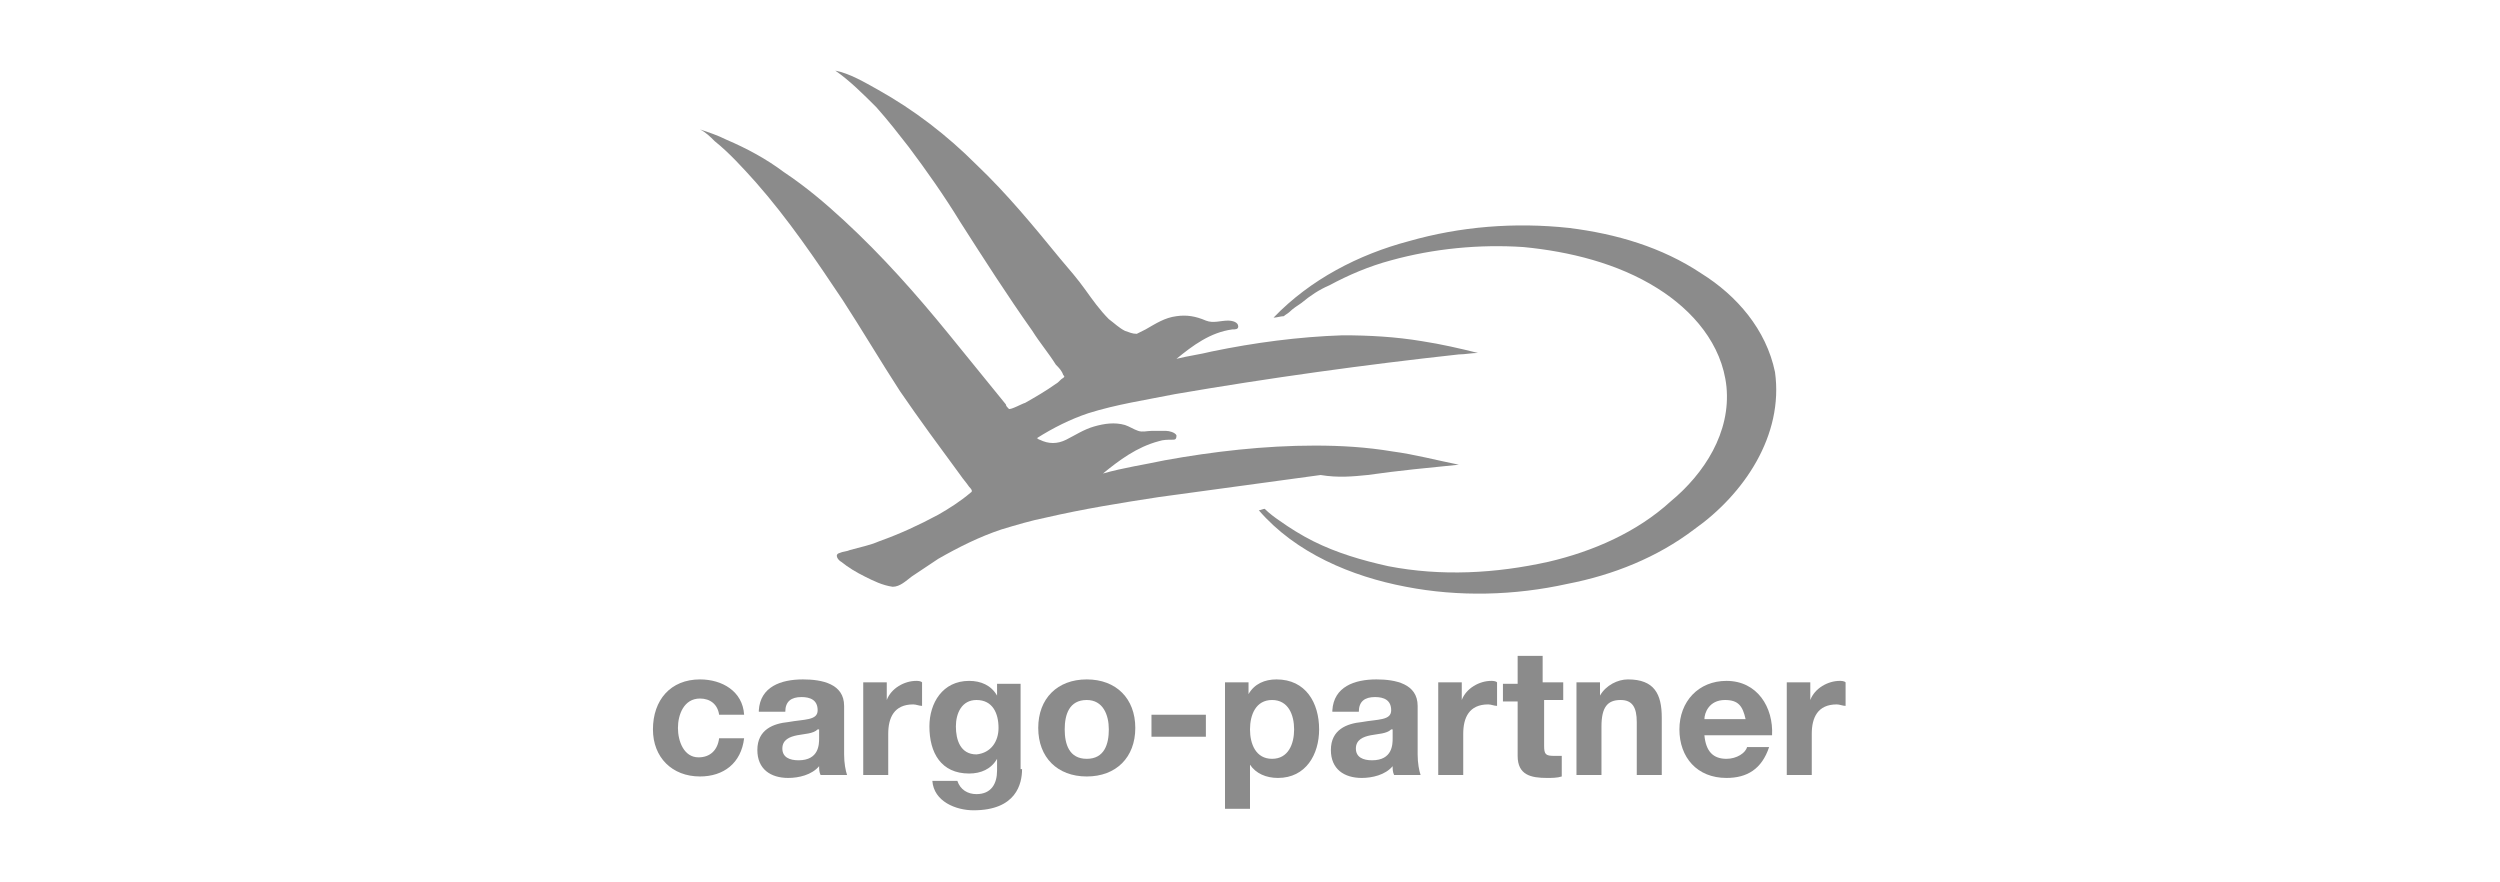 <?xml version="1.0" encoding="utf-8"?>
<!-- Generator: Adobe Illustrator 26.3.1, SVG Export Plug-In . SVG Version: 6.00 Build 0)  -->
<svg version="1.1" id="Ebene_1" xmlns="http://www.w3.org/2000/svg" xmlns:xlink="http://www.w3.org/1999/xlink" x="0px" y="0px"
	 viewBox="0 0 170 60" style="enable-background:new 0 0 170 60;" xml:space="preserve">
<style type="text/css">
	.st0{fill:#8B8B8B;}
</style>
<g>
	<g>
		<path class="st0" d="M48.9,48.6c-0.1-0.7-0.6-1.1-1.3-1.1c-1.1,0-1.5,1.1-1.5,2c0,0.9,0.4,2,1.4,2c0.8,0,1.3-0.5,1.4-1.3h1.7
			c-0.2,1.7-1.4,2.6-3,2.6c-1.9,0-3.2-1.3-3.2-3.2c0-2,1.2-3.4,3.2-3.4c1.5,0,2.9,0.8,3,2.4H48.9z"/>
		<path class="st0" d="M51.6,48.3c0.1-1.6,1.5-2.1,3-2.1c1.3,0,2.8,0.3,2.8,1.8v3.3c0,0.6,0.1,1.1,0.2,1.4h-1.8
			c-0.1-0.2-0.1-0.4-0.1-0.6c-0.5,0.6-1.4,0.8-2.1,0.8c-1.2,0-2.1-0.6-2.1-1.9c0-1.4,1.1-1.8,2.1-1.9c1.1-0.2,2-0.1,2-0.8
			c0-0.7-0.5-0.9-1.1-0.9c-0.7,0-1.1,0.3-1.1,1H51.6z M55.6,49.6c-0.3,0.3-0.9,0.3-1.4,0.4c-0.5,0.1-1,0.3-1,0.9
			c0,0.6,0.5,0.8,1.1,0.8c1.4,0,1.4-1.1,1.4-1.5V49.6z"/>
		<path class="st0" d="M58.7,46.4h1.6v1.2h0c0.3-0.8,1.2-1.3,2-1.3c0.1,0,0.3,0,0.4,0.1v1.6c-0.2,0-0.4-0.1-0.6-0.1
			c-1.3,0-1.7,0.9-1.7,2v2.8h-1.7V46.4z"/>
		<path class="st0" d="M69.5,52.3c0,1-0.4,2.8-3.3,2.8c-1.2,0-2.7-0.6-2.8-2h1.7c0.2,0.6,0.7,0.9,1.3,0.9c1,0,1.4-0.7,1.4-1.6v-0.8
			h0c-0.4,0.7-1.1,1-1.9,1c-1.9,0-2.7-1.4-2.7-3.2c0-1.6,0.9-3.1,2.7-3.1c0.8,0,1.5,0.3,1.9,1h0v-0.8h1.6V52.3z M67.9,49.5
			c0-1-0.4-1.9-1.5-1.9c-1,0-1.4,0.9-1.4,1.8c0,0.9,0.3,1.9,1.4,1.9C67.4,51.2,67.9,50.4,67.9,49.5z"/>
		<path class="st0" d="M73.9,46.2c2,0,3.3,1.3,3.3,3.3c0,2-1.3,3.3-3.3,3.3c-2,0-3.3-1.3-3.3-3.3C70.6,47.5,71.9,46.2,73.9,46.2z
			 M73.9,51.6c1.2,0,1.5-1,1.5-2c0-1-0.4-2-1.5-2c-1.2,0-1.5,1-1.5,2C72.4,50.6,72.7,51.6,73.9,51.6z"/>
		<path class="st0" d="M78.3,48.6H82v1.5h-3.7V48.6z"/>
		<path class="st0" d="M83.3,46.4h1.6v0.8h0c0.4-0.7,1.1-1,1.9-1c2,0,2.9,1.6,2.9,3.4c0,1.7-0.9,3.3-2.8,3.3c-0.8,0-1.5-0.3-1.9-0.9
			h0v3h-1.7V46.4z M88,49.6c0-1-0.4-2-1.5-2c-1.1,0-1.5,1-1.5,2c0,1,0.4,2,1.5,2C87.6,51.6,88,50.6,88,49.6z"/>
		<path class="st0" d="M90.6,48.3c0.1-1.6,1.5-2.1,3-2.1c1.3,0,2.8,0.3,2.8,1.8v3.3c0,0.6,0.1,1.1,0.2,1.4h-1.8
			c-0.1-0.2-0.1-0.4-0.1-0.6c-0.5,0.6-1.4,0.8-2.1,0.8c-1.2,0-2.1-0.6-2.1-1.9c0-1.4,1.1-1.8,2.1-1.9c1.1-0.2,2-0.1,2-0.8
			c0-0.7-0.5-0.9-1.1-0.9c-0.7,0-1.1,0.3-1.1,1H90.6z M94.6,49.6c-0.3,0.3-0.9,0.3-1.4,0.4c-0.5,0.1-1,0.3-1,0.9
			c0,0.6,0.5,0.8,1.1,0.8c1.4,0,1.4-1.1,1.4-1.5V49.6z"/>
		<path class="st0" d="M97.8,46.4h1.6v1.2h0c0.3-0.8,1.2-1.3,2-1.3c0.1,0,0.3,0,0.4,0.1v1.6c-0.2,0-0.4-0.1-0.6-0.1
			c-1.3,0-1.7,0.9-1.7,2v2.8h-1.7V46.4z"/>
		<path class="st0" d="M105,46.4h1.3v1.2H105v3.1c0,0.6,0.1,0.7,0.7,0.7c0.2,0,0.3,0,0.5,0v1.4c-0.3,0.1-0.7,0.1-1,0.1
			c-1.1,0-2-0.2-2-1.5v-3.7h-1v-1.2h1v-1.9h1.7V46.4z"/>
		<path class="st0" d="M107.2,46.4h1.6v0.9h0c0.4-0.7,1.2-1.1,1.9-1.1c1.8,0,2.3,1,2.3,2.6v3.9h-1.7v-3.6c0-1-0.3-1.5-1.1-1.5
			c-0.9,0-1.3,0.5-1.3,1.8v3.3h-1.7V46.4z"/>
		<path class="st0" d="M115.9,50c0.1,1.1,0.6,1.6,1.5,1.6c0.7,0,1.3-0.4,1.4-0.8h1.5c-0.5,1.5-1.5,2.1-2.9,2.1c-2,0-3.2-1.4-3.2-3.3
			c0-1.9,1.3-3.3,3.2-3.3c2.1,0,3.2,1.8,3.1,3.7H115.9z M118.7,48.9c-0.2-0.9-0.5-1.3-1.4-1.3c-1.1,0-1.4,0.9-1.4,1.3H118.7z"/>
		<path class="st0" d="M121.5,46.4h1.6v1.2h0c0.3-0.8,1.2-1.3,2-1.3c0.1,0,0.3,0,0.4,0.1v1.6c-0.2,0-0.4-0.1-0.6-0.1
			c-1.3,0-1.7,0.9-1.7,2v2.8h-1.7V46.4z"/>
	</g>
	<g>
		<g>
			<path class="st0" d="M93,32.3c2.1-0.3,4.2-0.5,6.2-0.7c-1.5-0.3-3-0.7-4.5-0.9c-1.8-0.3-3.5-0.4-5.3-0.4c-3.4,0-6.9,0.4-10.2,1
				c-1.4,0.3-2.8,0.5-4.2,0.9c1.1-0.9,2.3-1.8,3.8-2.2c0.3-0.1,0.6-0.1,0.9-0.1c0.2,0,0.3,0,0.3-0.3c-0.1-0.2-0.5-0.3-0.7-0.3
				c-0.3,0-0.6,0-1,0c-0.3,0-0.6,0.1-0.9,0c-0.3-0.1-0.6-0.3-0.9-0.4c-0.7-0.2-1.4-0.1-2.1,0.1c-0.7,0.2-1.3,0.6-1.9,0.9
				c-0.6,0.3-1.2,0.3-1.8,0c-0.1,0-0.1-0.1-0.2-0.1c1.1-0.7,2.3-1.3,3.5-1.7c1.9-0.6,3.9-0.9,5.9-1.3c6.4-1.1,12.9-2,19.3-2.7
				c0.4,0,0.9-0.1,1.3-0.1c-1.2-0.3-2.5-0.6-3.8-0.8c-1.8-0.3-3.6-0.4-5.4-0.4c-3,0.1-6,0.5-8.9,1.1c-0.8,0.2-1.6,0.3-2.4,0.5
				c1.1-0.9,2.3-1.8,3.8-2c0.2,0,0.4,0,0.4-0.2c0-0.3-0.4-0.4-0.7-0.4c-0.5,0-1,0.2-1.5,0c-0.7-0.3-1.3-0.4-2-0.3
				c-0.8,0.1-1.4,0.5-2.1,0.9c-0.2,0.1-0.4,0.2-0.6,0.3c-0.3,0-0.5-0.1-0.8-0.2c-0.4-0.2-0.7-0.5-1.1-0.8c-0.6-0.6-1.1-1.3-1.6-2
				c-0.5-0.7-1.1-1.4-1.7-2.1c-1.8-2.2-3.6-4.4-5.7-6.4c-2-2-4.2-3.7-6.7-5.1c-0.9-0.5-1.9-1.1-2.9-1.3c1,0.7,1.9,1.6,2.8,2.5
				c0.8,0.9,1.5,1.8,2.2,2.7c1.2,1.6,2.4,3.3,3.5,5.1c1.6,2.5,3.2,5,4.9,7.4c0.5,0.8,1.1,1.5,1.6,2.3c0.2,0.2,0.4,0.4,0.5,0.7
				c0.1,0.1,0.1,0.1,0,0.2c-0.2,0.1-0.3,0.3-0.5,0.4c-0.7,0.5-1.4,0.9-2.1,1.3c-0.1,0-1,0.5-1.1,0.4c-0.1-0.1-0.2-0.2-0.2-0.3
				c-1.3-1.6-2.6-3.2-3.9-4.8c-2.2-2.7-4.5-5.3-7.1-7.7c-1.3-1.2-2.6-2.3-4.1-3.3c-1.2-0.9-2.5-1.6-3.9-2.2
				c-0.6-0.3-1.2-0.5-1.8-0.7c0.4,0.2,0.7,0.5,1,0.8c1,0.8,1.9,1.8,2.8,2.8c2.2,2.5,4.1,5.3,5.9,8c1.3,2,2.6,4.2,3.9,6.2
				c1.3,1.9,2.7,3.8,4.1,5.7c0.2,0.3,0.4,0.5,0.6,0.8c0.1,0.1,0.3,0.3,0.1,0.4c-0.7,0.6-1.5,1.1-2.2,1.5c-1.3,0.7-2.6,1.3-4,1.8
				c-0.7,0.3-1.3,0.4-2,0.6c-0.2,0.1-0.5,0.1-0.7,0.2c-0.4,0.1-0.1,0.5,0.1,0.6c0.5,0.4,1,0.7,1.6,1c0.6,0.3,1.2,0.6,1.9,0.7
				c0.5,0,0.9-0.4,1.3-0.7c0.6-0.4,1.2-0.8,1.8-1.2c1.4-0.8,2.8-1.5,4.3-2c1-0.3,2-0.6,3-0.8c2.6-0.6,5.1-1,7.7-1.4
				c3.7-0.5,7.3-1,11-1.5C91,32.5,92,32.4,93,32.3"/>
			<path class="st0" d="M115.2,36c-2.5,1.9-5.5,3.1-8.6,3.7c-3.6,0.8-7.4,0.9-11,0.2c-3.7-0.7-7.5-2.3-10-5.2c0.1,0,0.3-0.1,0.4-0.1
				c0.3,0.3,0.7,0.6,1,0.8c0.7,0.5,1.5,1,2.3,1.4c1.6,0.8,3.3,1.3,5.1,1.7c3.6,0.7,7.3,0.5,10.9-0.3c3-0.7,6-2,8.3-4.1
				c2.3-1.9,4.1-4.7,3.8-7.8c-0.3-2.9-2.3-5.2-4.7-6.7c-2.7-1.7-6-2.5-9.1-2.8c-3-0.2-6.1,0.1-9,0.9c-1.5,0.4-2.9,1-4.2,1.7
				c-0.7,0.3-1.3,0.7-1.9,1.2c-0.3,0.2-0.6,0.4-0.8,0.6c-0.1,0.1-0.3,0.2-0.4,0.3c-0.2,0-0.5,0.1-0.7,0.1c2.5-2.6,5.8-4.3,9.2-5.2
				c3.5-1,7.2-1.3,10.9-0.9c3.2,0.4,6.3,1.3,9,3.1c2.4,1.5,4.4,3.8,5,6.7C121.3,29.6,118.6,33.6,115.2,36"/>
		</g>
	</g>
</g>
</svg>
